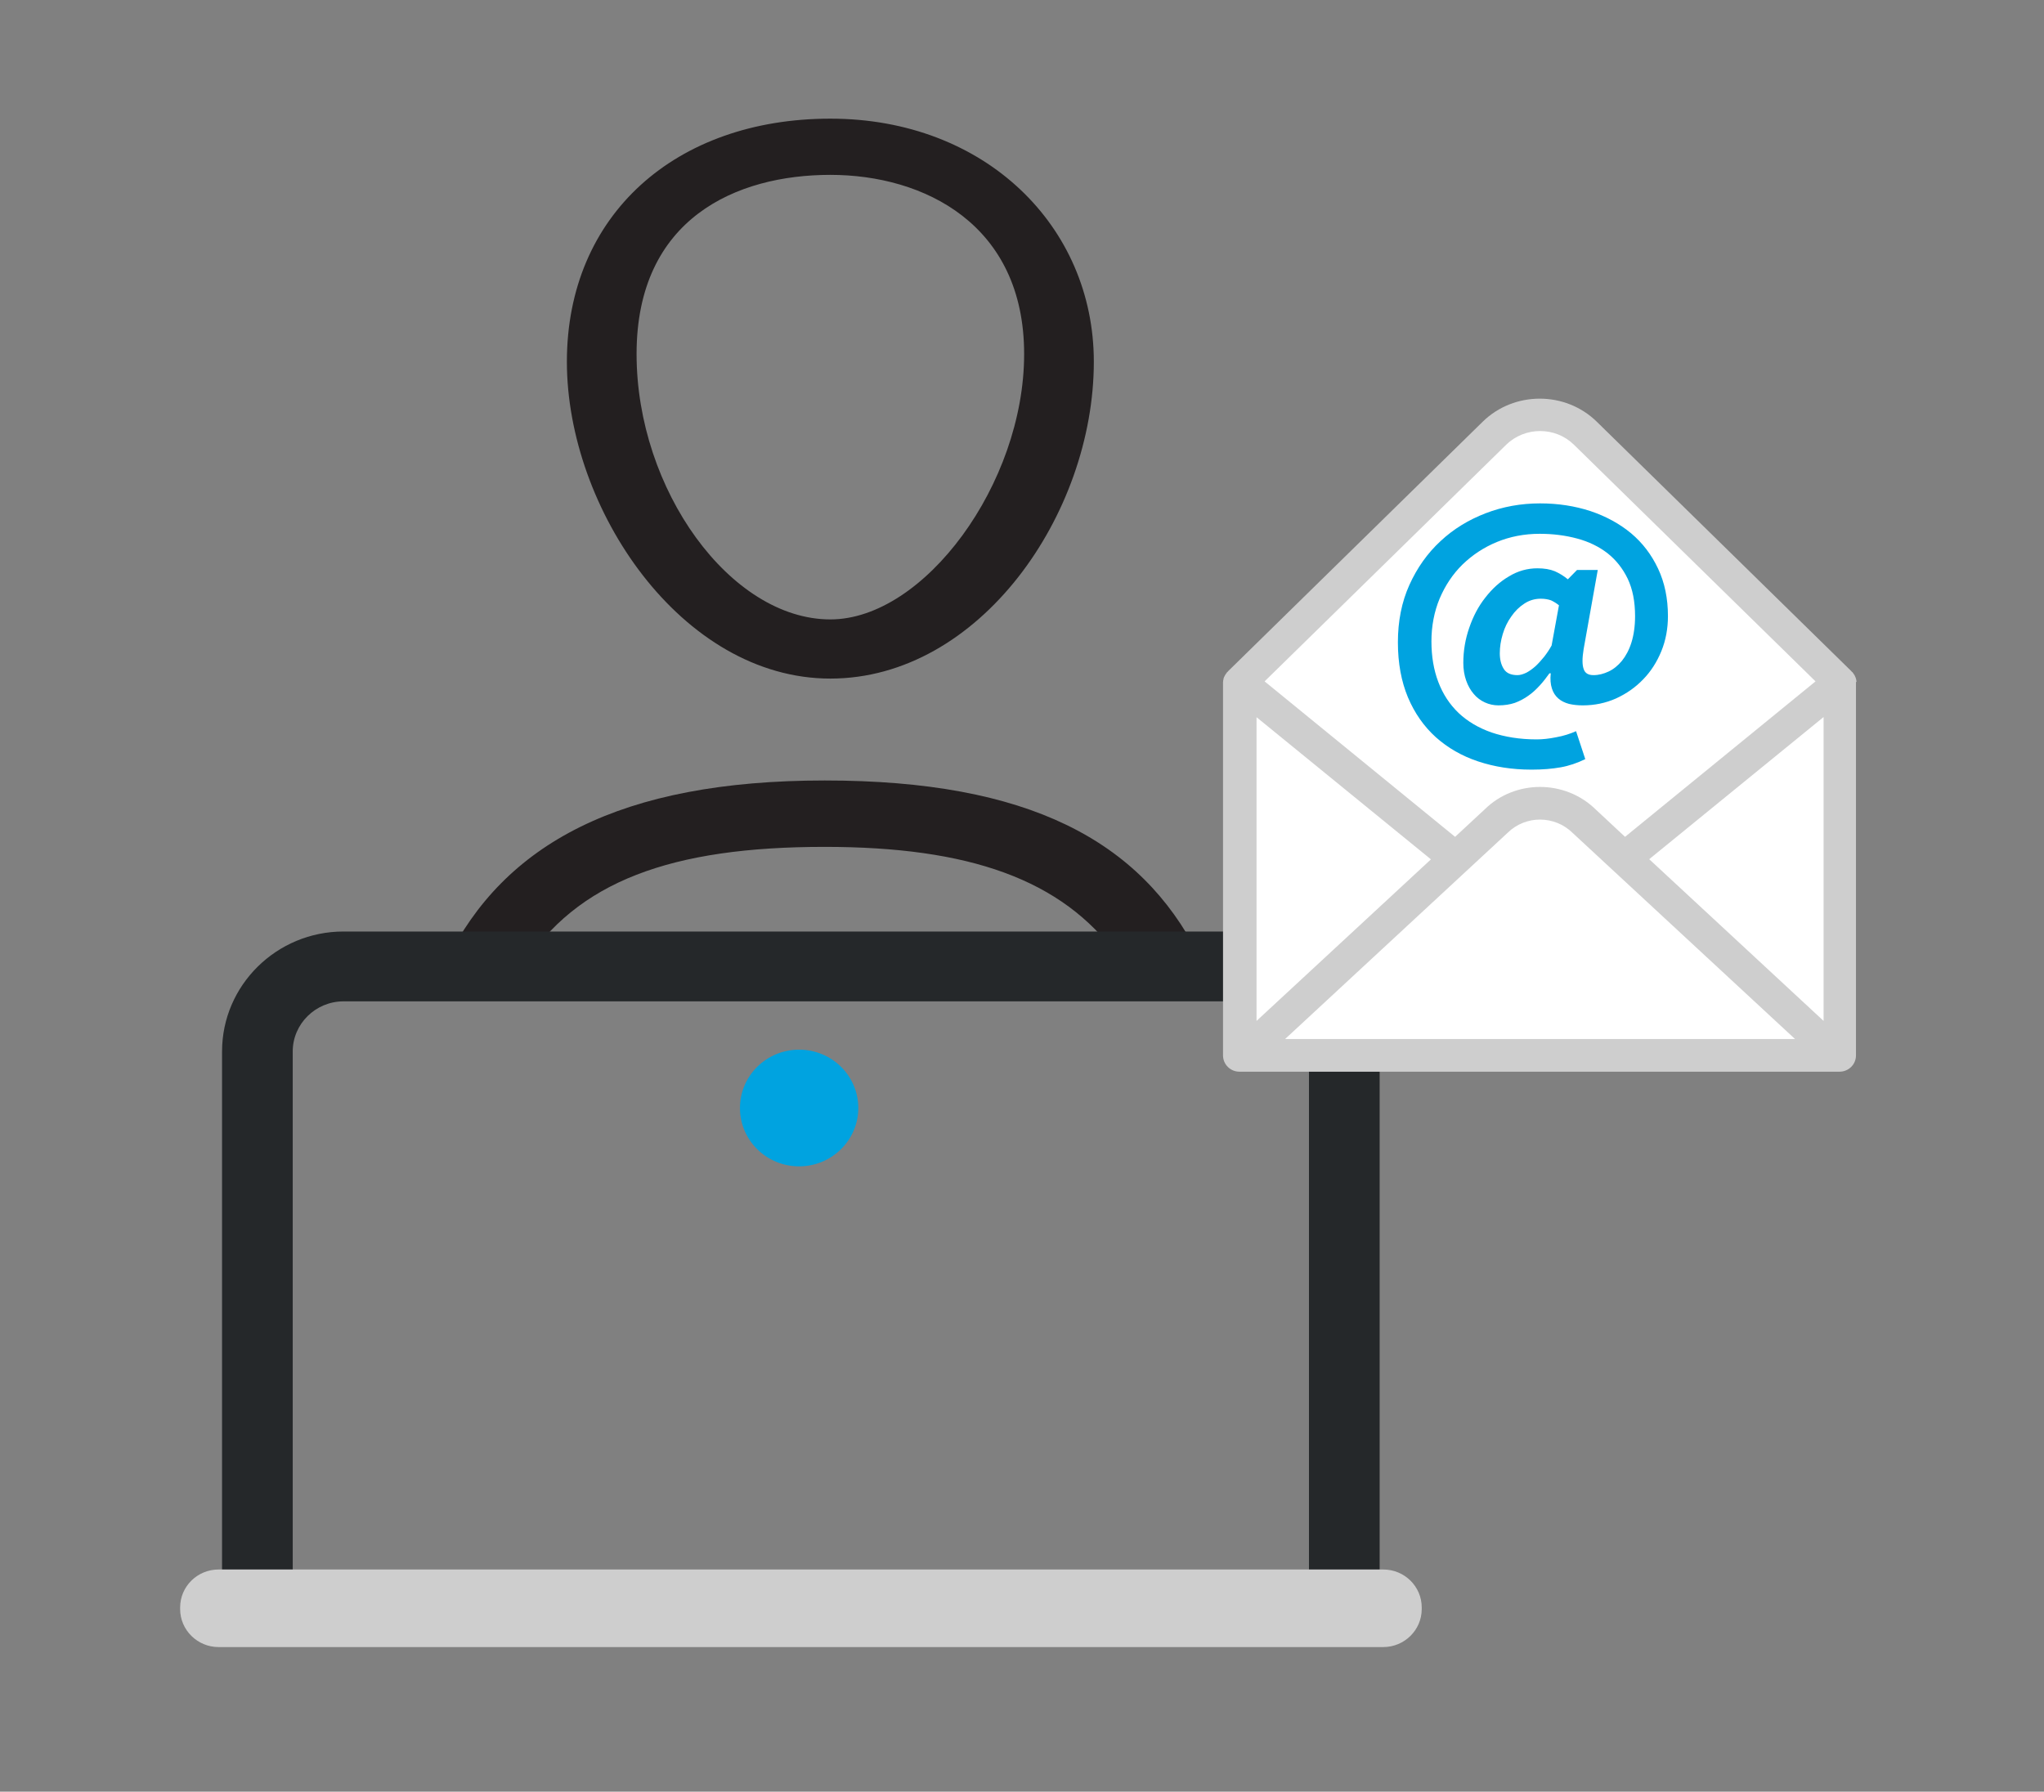 <?xml version="1.0" encoding="UTF-8"?><svg id="a" xmlns="http://www.w3.org/2000/svg" xmlns:xlink="http://www.w3.org/1999/xlink" viewBox="0 0 124.36 109.02"><rect x="0" y="0" width="124.36" height="109.02" fill="#808080" stroke="none"/><defs><style>.c{fill:#25282a;}.d{fill:#00a3e0;}.e{fill:#fff;}.f{fill:#cecece;}.g{fill:none;}.h{fill:#231f20;}.i{clip-path:url(#b);}</style><clipPath id="b"><rect class="g" x="10.96" y="7.22" width="102" height="93"/></clipPath></defs><g class="i"><path class="h" d="M31.75,58.89c3.33-5.29,9.14-7.36,18.42-7.36,8.77,0,14.44,1.96,17.85,6.66,1.63-.08,3.26-.13,4.89-.11-3.53-6.92-10.31-10.59-22.73-10.59s-19.52,3.84-23.03,11c1.53.16,3.07.29,4.61.4Z"/><path class="d" d="M48.62,70.97c1.98,0,3.6-1.59,3.6-3.55s-1.61-3.55-3.6-3.55-3.6,1.59-3.6,3.55,1.61,3.55,3.6,3.55Z"/><path class="c" d="M17.81,97.27v-33.29c0-1.68,1.39-3.05,3.09-3.05h55.65c1.7,0,3.09,1.37,3.09,3.05v33.29h4.3v-33.29c0-4.03-3.32-7.3-7.39-7.3H20.9c-4.07,0-7.39,3.27-7.39,7.3v33.29h4.3Z"/><path class="f" d="M84.16,95.5H13.3c-1.29,0-2.34,1.03-2.34,2.31v.1c0,1.27,1.05,2.31,2.34,2.31h70.86c1.29,0,2.34-1.04,2.34-2.31v-.1c0-1.28-1.05-2.31-2.34-2.31Z"/><path class="h" d="M50.52,41.29c9.06,0,16.03-9.98,16.03-19.28,0-8.25-6.62-14.79-16.03-14.79s-16.03,5.85-16.03,14.79,6.97,19.28,16.03,19.28ZM50.52,10.64c5.7,0,11.79,3.01,11.79,10.9s-6.08,16.15-11.79,16.15c-6.08,0-11.79-7.89-11.79-16.15s6.08-10.9,11.79-10.9Z"/><path class="e" d="M112.11,63.87h-36.58v-22.58l16.18-15.17c1.12-1.04,2.88-1.05,4-.01l16.41,15.18v22.58Z"/><path class="f" d="M112.95,41.49s0-.07-.01-.1c0-.03-.01-.06-.02-.08,0-.04-.02-.07-.03-.1-.01-.03-.03-.06-.04-.09-.01-.03-.03-.06-.05-.08-.02-.04-.04-.06-.06-.09-.01-.01-.02-.02-.03-.04-.01-.02-.03-.03-.04-.03-.01-.02-.02-.03-.03-.04l-15.49-15.18c-1.91-1.87-5.03-1.87-6.94,0l-15.49,15.18s-.02.02-.03.04c-.01.01-.02.01-.04.03-.01.02-.02.03-.03.05-.02.02-.04.05-.06.08-.02.03-.03.06-.05.09-.01.03-.03.05-.04.08-.01.03-.03.06-.03.1,0,.03-.01.06-.02.09,0,.03,0,.06-.01.1v22.72c0,.55.45.99,1,.99h36.51c.55,0,1-.44,1-.99v-22.72h0ZM91.64,27.06c1.14-1.11,2.99-1.11,4.12,0l14.7,14.4-11.59,9.46-1.79-1.67c-1.86-1.82-4.9-1.82-6.74-.01l-1.81,1.68-11.59-9.46,14.7-14.4h-.01ZM76.45,43.64l10.61,8.65-10.61,9.83v-18.48h0ZM78.19,63.22l13.54-12.55c1.09-1.07,2.86-1.07,3.96.02l13.52,12.53h-31.02ZM110.95,62.12l-10.61-9.84,10.61-8.65v18.48h0Z"/><path class="d" d="M93.2,46.83c.66,0,1.24-.05,1.75-.14.51-.09,1.01-.26,1.5-.5l-.56-1.7c-.36.16-.76.29-1.21.37-.44.09-.84.13-1.19.13-1.03,0-1.94-.15-2.74-.42-.8-.28-1.47-.68-2.01-1.19-.54-.52-.95-1.14-1.23-1.88-.28-.73-.42-1.56-.42-2.48s.17-1.81.5-2.6c.34-.8.8-1.49,1.39-2.07.6-.58,1.29-1.04,2.09-1.37s1.67-.5,2.61-.5c.81,0,1.58.1,2.28.29.71.19,1.32.49,1.84.89.52.41.93.93,1.23,1.55.3.63.45,1.39.45,2.28,0,.61-.08,1.15-.22,1.6s-.34.82-.58,1.12c-.24.29-.51.51-.81.65-.3.14-.6.22-.92.22s-.52-.12-.6-.38c-.09-.25-.09-.65,0-1.2l.86-4.82h-1.26l-.56.57c-.24-.2-.5-.36-.79-.49-.29-.12-.64-.18-1.06-.18-.61,0-1.19.16-1.73.49-.55.32-1.02.75-1.44,1.29-.42.53-.74,1.14-.98,1.84-.24.69-.36,1.4-.36,2.14,0,.39.06.74.17,1.06.11.32.27.6.46.82.19.23.42.4.68.52.26.12.54.18.83.18.36,0,.69-.05.99-.15.3-.11.58-.26.83-.44.26-.18.48-.39.7-.63s.4-.48.58-.73h.08c-.04.37-.01.67.07.92.08.26.21.45.39.61.17.15.39.26.65.33.26.06.53.09.84.09.72,0,1.39-.14,2.02-.42.63-.29,1.18-.67,1.65-1.16.47-.48.84-1.06,1.11-1.72.27-.66.4-1.38.4-2.13,0-1.08-.2-2.04-.6-2.89-.4-.85-.94-1.56-1.64-2.15-.7-.58-1.52-1.03-2.47-1.35-.95-.31-1.97-.47-3.07-.47-1.16,0-2.27.2-3.31.6-1.04.4-1.96.96-2.75,1.7-.79.73-1.42,1.62-1.89,2.66s-.7,2.21-.7,3.49.21,2.39.61,3.35c.41.97.98,1.78,1.7,2.43.73.65,1.58,1.14,2.57,1.47s2.07.5,3.23.5h.02ZM94.4,39.28c-.13.24-.28.46-.45.68-.17.21-.34.4-.52.57-.18.16-.37.3-.56.4-.19.09-.37.15-.54.15-.4,0-.68-.12-.84-.38-.16-.25-.24-.57-.24-.95s.06-.77.18-1.17c.12-.4.29-.75.52-1.07.22-.32.48-.58.79-.78.3-.2.64-.3,1-.3.26,0,.46.04.63.1.17.08.33.18.48.3l-.45,2.46h0Z"/></g></svg>